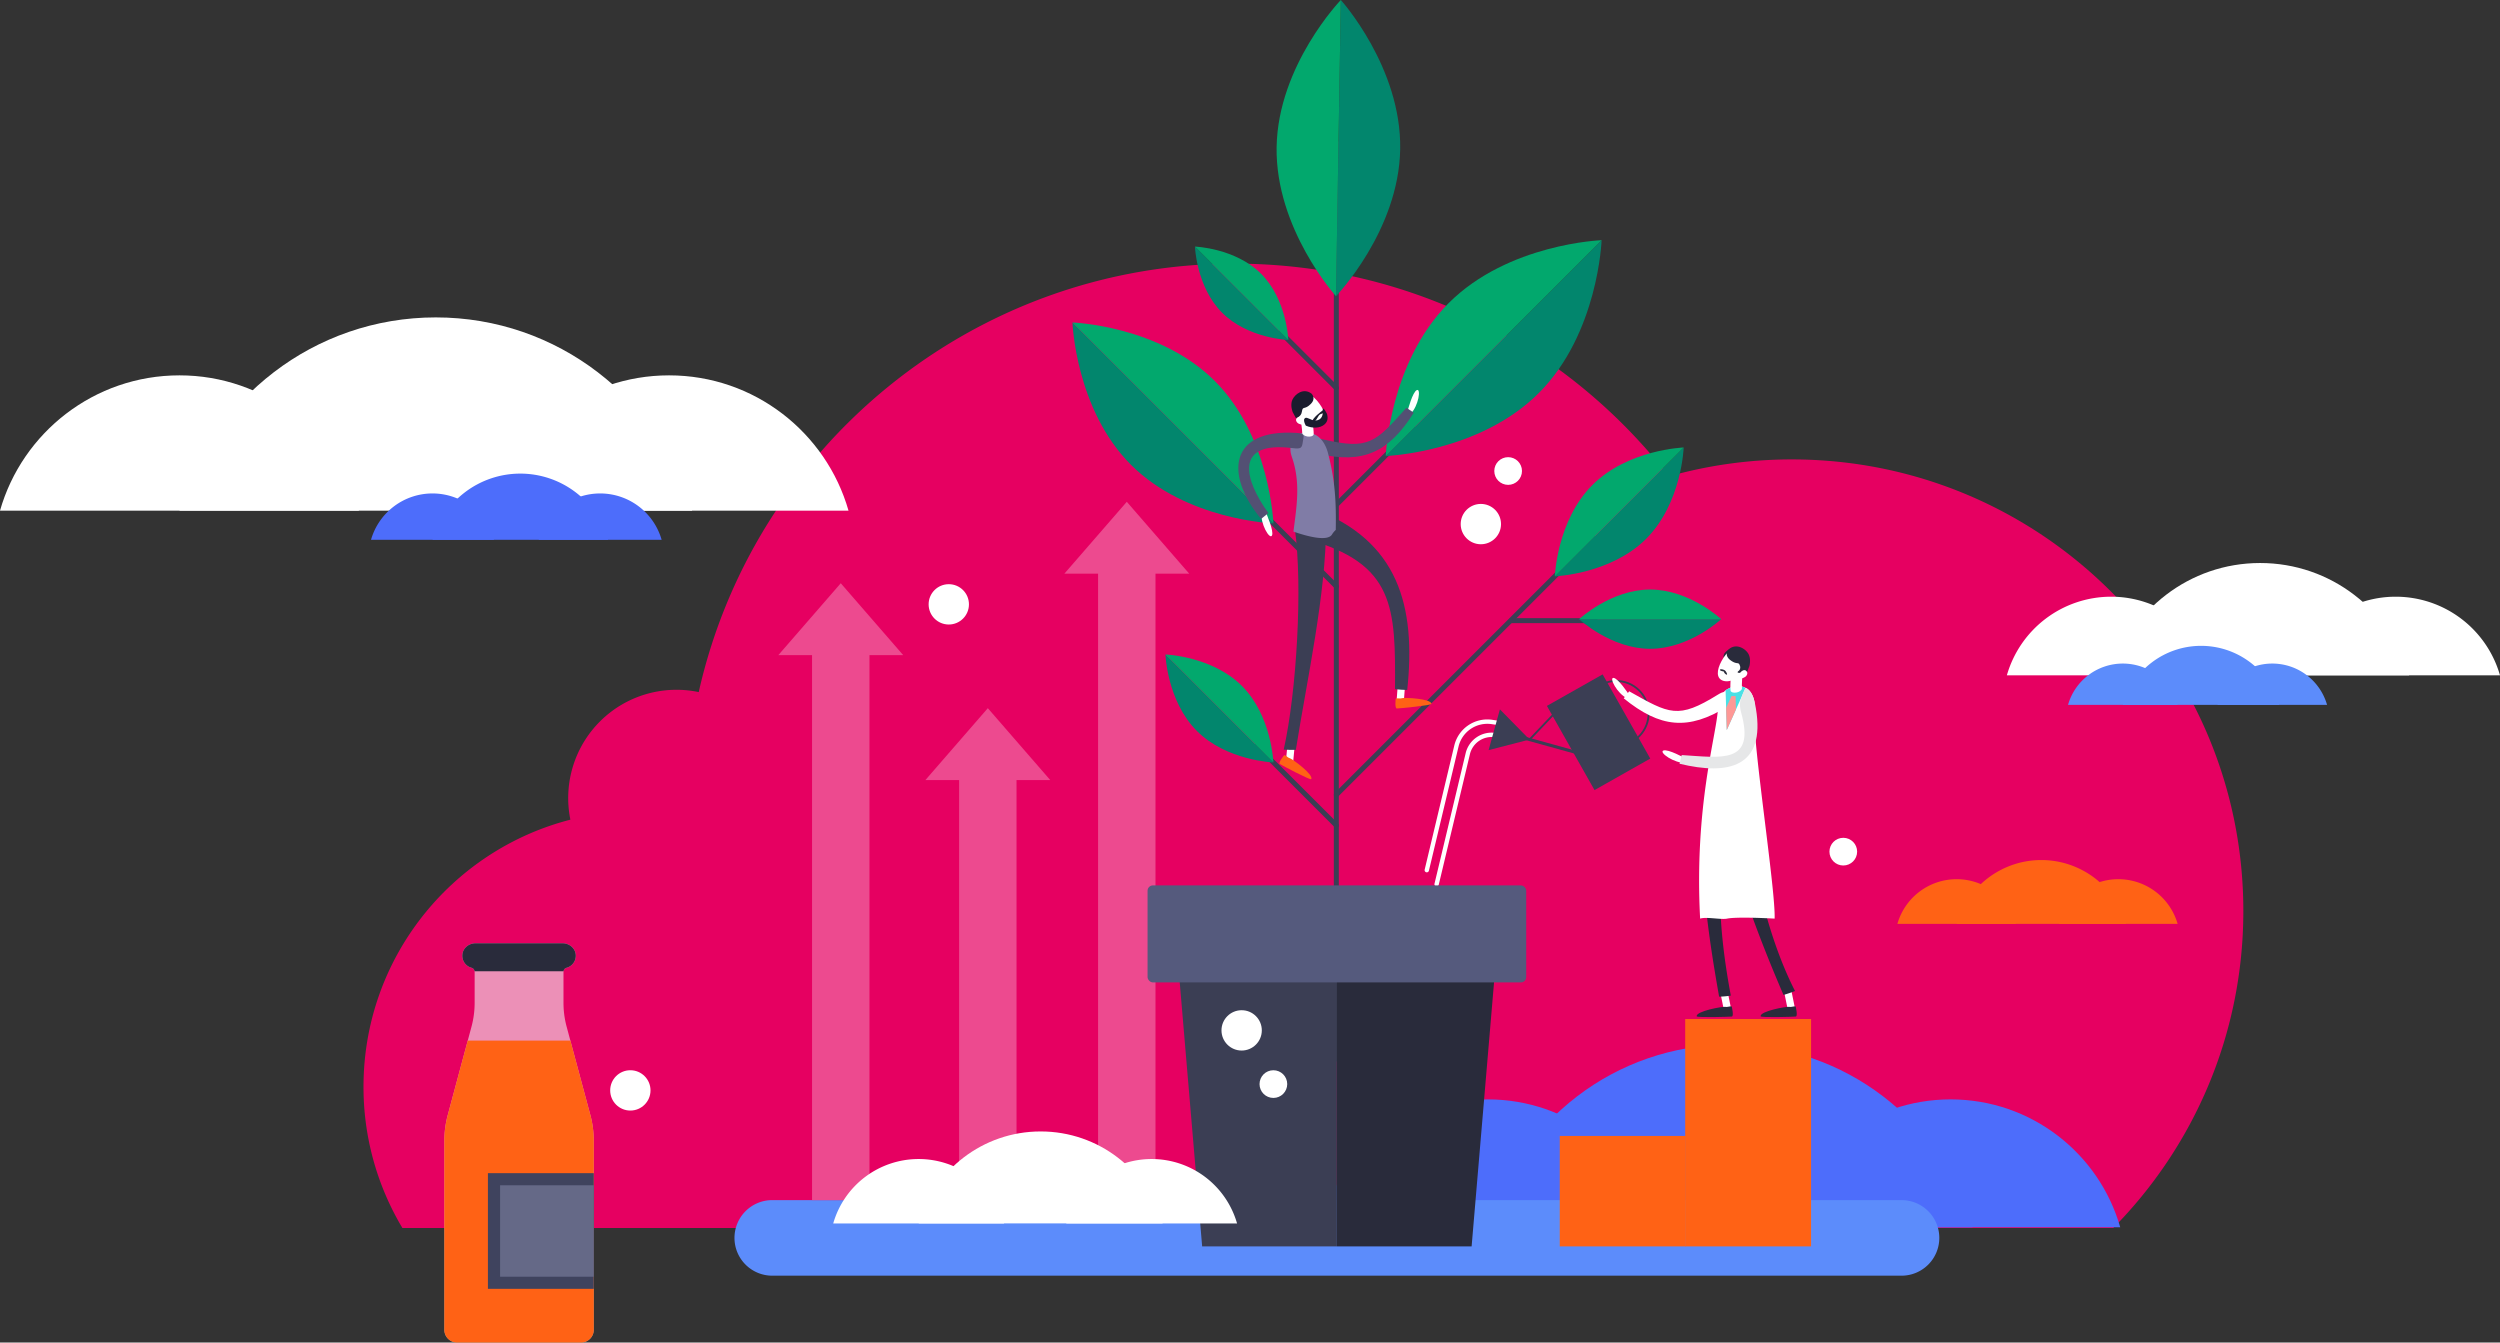 <svg xmlns="http://www.w3.org/2000/svg" viewBox="0 0 3997.39 2146.62"><rect x="0" y="0" width="3997.39" height="2146.62" fill="#333333" stroke="none"/><g data-name="Layer 2"><g data-name="Layer 1"><path d="M2865.06,734.59a723.08,723.08,0,0,0-196.58,27.08c-160.71-206.93-411.88-340.13-694.19-340.13-418.73,0-769,293-857.06,685.08a173.16,173.16,0,0,0-205.22,204c-190.22,48.88-330.78,221.53-330.78,427a438.76,438.76,0,0,0,62.22,225.92H3379c128.63-130.37,208-309.41,208-507C3587,1057.8,3263.78,734.59,2865.06,734.59Z" style="fill:#e60061"/><path d="M2378.92,1757.88c-128.87,0-237.55,86.44-271.25,204.49h542.5C2616.47,1844.32,2507.79,1757.88,2378.92,1757.88Z" style="fill:#4d6dfb"/><path d="M3118.92,1757.88c-128.87,0-237.55,86.44-271.24,204.49h542.49C3356.48,1844.32,3247.8,1757.88,3118.92,1757.88Z" style="fill:#4d6dfb"/><path d="M2766.37,1670.28c-184.08,0-339.32,123.46-387.45,292.09h774.9C3105.69,1793.74,2950.45,1670.28,2766.37,1670.28Z" style="fill:#4d6dfb"/><path d="M3128.61,1405.78a98.58,98.58,0,0,0-94.77,71.45h189.54A98.58,98.58,0,0,0,3128.61,1405.78Z" style="fill:#ff6215"/><path d="M3387.15,1405.78a98.6,98.6,0,0,0-94.77,71.45h189.54A98.58,98.58,0,0,0,3387.15,1405.78Z" style="fill:#ff6215"/><path d="M3264,1375.17a140.82,140.82,0,0,0-135.37,102.06h270.73A140.81,140.81,0,0,0,3264,1375.17Z" style="fill:#ff6215"/><line x1="2136.72" y1="1693.36" x2="2136.72" y2="228.41" style="fill:none;stroke:#3b3e54;stroke-linecap:round;stroke-linejoin:round;stroke-width:8px"/><line x1="2136.72" y1="807.21" x2="2259.72" y2="684.21" style="fill:none;stroke:#3b3e54;stroke-linecap:round;stroke-linejoin:round;stroke-width:8px"/><line x1="2136.72" y1="937.55" x2="2009.23" y2="810.06" style="fill:none;stroke:#3b3e54;stroke-linecap:round;stroke-linejoin:round;stroke-width:8px"/><line x1="2136.72" y1="620.36" x2="2047.61" y2="531.25" style="fill:none;stroke:#3b3e54;stroke-linecap:round;stroke-linejoin:round;stroke-width:8px"/><path d="M2560.9,384.07,2215.82,729.15s149.23-5.26,244.52-100.55S2560.9,384.07,2560.9,384.07Z" style="fill:#02866d"/><path d="M2316.37,484.62c-95.29,95.29-100.55,244.53-100.55,244.53L2560.9,384.07S2411.66,389.33,2316.37,484.62Z" style="fill:#02a86d"/><path d="M2060,543.65,1910.66,394.29s2.27,64.59,43.52,105.84S2060,543.65,2060,543.65Z" style="fill:#02866d"/><path d="M2016.49,437.81c-41.24-41.24-105.83-43.52-105.83-43.52L2060,543.65S2057.74,479.06,2016.49,437.81Z" style="fill:#02a86d"/><path d="M2036.08,836.91,1714.8,515.63s4.9,139,93.62,227.66S2036.08,836.91,2036.08,836.91Z" style="fill:#02866d"/><path d="M1942.46,609.25c-88.71-88.72-227.66-93.62-227.66-93.62l321.28,321.28S2031.18,698,1942.46,609.25Z" style="fill:#02a86d"/><line x1="2136.72" y1="1319.74" x2="2009.23" y2="1192.24" style="fill:none;stroke:#3b3e54;stroke-linecap:round;stroke-linejoin:round;stroke-width:8px"/><path d="M2036.08,1219.09l-172.6-172.59s2.63,74.64,50.29,122.3S2036.08,1219.09,2036.08,1219.09Z" style="fill:#02866d"/><path d="M1985.79,1096.79c-47.67-47.66-122.31-50.29-122.31-50.29l172.6,172.59S2033.45,1144.45,1985.79,1096.79Z" style="fill:#02a86d"/><line x1="2136.72" y1="1270.92" x2="2547.33" y2="860.32" style="fill:none;stroke:#3b3e54;stroke-linecap:round;stroke-linejoin:round;stroke-width:8px"/><path d="M2692.16,715.48l-206,206s89.11-3.14,146-60S2692.16,715.48,2692.16,715.48Z" style="fill:#02866d"/><path d="M2546.15,775.52c-56.9,56.9-60,146-60,146l206-206S2603.05,718.62,2546.15,775.52Z" style="fill:#02a86d"/><line x1="2416.13" y1="992.33" x2="2550.88" y2="992.33" style="fill:none;stroke:#3b3e54;stroke-linecap:round;stroke-linejoin:round;stroke-width:8px"/><path d="M2752.17,990H2524.9s50.88,47.41,113.63,47.41S2752.17,990,2752.17,990Z" style="fill:#02866d"/><path d="M2638.53,942.63c-62.75,0-113.63,47.41-113.63,47.41h227.27S2701.29,942.63,2638.53,942.63Z" style="fill:#02a86d"/><path d="M2062.59,1223.2a5.71,5.71,0,0,1-1.17,0,5.81,5.81,0,0,1-5.25-6.33l3.86-41.64a5.82,5.82,0,1,1,11.58,1.08l-3.86,41.64A5.82,5.82,0,0,1,2062.59,1223.2Z" style="fill:#fff"/><path d="M2053.15,1207.82s-9.83,11.83-6.78,13.79,48.85,26.25,50.19,24.23c4.55-6.91-30.12-32.41-34.21-33.49S2054.54,1206.08,2053.15,1207.82Z" style="fill:#ff6215"/><path d="M2251.06,655.79s7.53-29,14.43-32.1,2.85,25.35-10.08,38.06Z" style="fill:#fff"/><path d="M2248.72,652c4,2.77,8,5.29,11.88,7.91-40,63.46-81,82.29-152.64,65.65-11-2.54-11.34-6.49-8.33-15.38-1.17-1.29-1.22-1.16,0,0,3-8.88,5.78-10,16.91-7.4C2189.28,719.62,2199.2,707.37,2248.72,652Z" style="fill:#535073"/><path d="M2239.81,1124.38a6.52,6.52,0,0,1-1.17,0,5.81,5.81,0,0,1-5.37-6.23l3.13-41.7a5.81,5.81,0,1,1,11.59.87l-3.12,41.7A5.84,5.84,0,0,1,2239.81,1124.38Z" style="fill:#fff"/><path d="M2250.08,1103.28c-6.54-.17-13-.65-19.53-1.33.78-129.9.49-201-142.43-240.31,4.28-16.06,8.11-32.13,12.81-48.08C2235.88,864.7,2264.45,969,2250.08,1103.28Z" style="fill:#3b3e54"/><path d="M2072,1199c-6.48.11-12.92.06-19.39-.39,20.73-92.68,30.58-262,17.73-353.5,16.62-2.33,33.29-4.46,50-6C2120.3,950.14,2089.76,1086.81,2072,1199Z" style="fill:#3b3e54"/><path d="M2231.62,1117.63s-1.69,15.28,1.93,15.24,55.24-5,55.23-7.42c0-8.27-43-10.46-47-9.11S2231.81,1115.41,2231.62,1117.63Z" style="fill:#ff6215"/><path d="M2068.16,850c21.34,7.42,54.34,16.47,61.66,4.61a32.32,32.32,0,0,1,6-7.28c.74-44.2-.87-78.76-12.47-123-7.18-27.24-24.26-30.83-25.33-31.1-19.69-4.92-34.89,4.76-34.68,25.89.1,7,2.56,11.45,4.93,19.84C2079,776.82,2073,811.63,2068.16,850Z" style="fill:#807ca6"/><path d="M2024.52,820.52s12.91,28.72,9.29,35.77-19-18.88-16.78-37.78Z" style="fill:#fff"/><path d="M2028.07,820.34c-3.88,3.31-7.88,6.41-11.68,9.42-58.23-70.54-51.22-143.65,55.17-137.66,16.27.91,13.07,3.62,11.61,14.25,2,1.21,2.06,1,0,0-1.46,10.64-3,11.82-17.16,10.09C1973.11,705.09,1989.07,766.29,2028.07,820.34Z" style="fill:#535073"/><path d="M2076.16,665.75c11.42,13.37,30,16.25,38.18,9.27s2.85-21.19-8.58-34.56-23.87-14.52-32.05-7.54S2064.73,652.37,2076.16,665.75Z" style="fill:#fff"/><path d="M2078.21,662.3l18.18-3.3c.45,2.49,4.34,26.23,4.15,35.31-.45,2.83-4.91,4.48-10,3.68-4.56-.71-8-3.16-8.35-5.7h0C2082.31,686.84,2079.78,671,2078.21,662.3Z" style="fill:#fff"/><path d="M2115.47,655.86l-.58.41c-2.95,2.14-16.34,12.14-17,18.31-.77,6.94,7.43-3.62,9.71-8.3s5.81-4.55,8.78-5.86S2120.25,655.05,2115.47,655.86Z" style="fill:#1a1c2e"/><path d="M2074.06,675.5c2.66,3.11,9.16,4.45,11.41,2.52s.66-4.93-2-8-7-4.47-9.23-2.54S2071.4,672.38,2074.06,675.5Z" style="fill:#fff"/><path d="M2066.94,658.89s-4.5-11-.44-19.81,17.43-19.32,30.36-9.85c0,0,8.56,7.57-1.45,17.12s-12.33,2.29-13.71,11.72-9.22,8.95-9.3,10.95Z" style="fill:#1a1c2e"/><path d="M2085.72,669.59c2.31-3.26,5.18-1,12.13,1.81s18.38.33,17.2-14.91c-.75-9.72,6.75,5.34,6.76,5.35,2.13,7.77.62,12.83-4.23,17-6.7,5.72-18.46,6.57-29.62,1.75C2085.79,676.91,2084.14,671.81,2085.72,669.59Z" style="fill:#1a1c2e"/><path d="M2411.45,1158.28l-25.76-3.86a50.79,50.79,0,0,0-56.93,38.43l-47.39,198.47" style="fill:none;stroke:#fff;stroke-linecap:round;stroke-linejoin:round;stroke-width:7px"/><path d="M2427.21,1180.81l-36.26-5.43a39.23,39.23,0,0,0-44,29.68l-49.86,208.79" style="fill:none;stroke:#fff;stroke-linecap:round;stroke-linejoin:round;stroke-width:7px"/><rect x="2504.85" y="1093.25" width="102.39" height="154.66" transform="translate(-245.03 1410.64) rotate(-29.5)" style="fill:#3b3e54"/><circle cx="2584.15" cy="1140.48" r="51.78" transform="translate(786.35 3319.1) rotate(-74.28)" style="fill:none;stroke:#3b3e54;stroke-miterlimit:10;stroke-width:3px"/><polygon points="2445.69 1182.49 2398.27 1134.24 2380.2 1199.43 2445.69 1182.49" style="fill:#3b3e54"/><line x1="2524.9" y1="1204.45" x2="2419.17" y2="1175.14" style="fill:none;stroke:#3b3e54;stroke-miterlimit:10;stroke-width:5px"/><line x1="2445.69" y1="1182.49" x2="2489.81" y2="1136.17" style="fill:none;stroke:#3b3e54;stroke-miterlimit:10;stroke-width:3px"/><path d="M287,600.18C150.62,600.18,35.64,691.62,0,816.51H573.9C538.25,691.62,423.28,600.18,287,600.18Z" style="fill:#fff"/><path d="M1069.78,600.18c-136.33,0-251.3,91.44-286.94,216.33h573.89C1321.09,691.62,1206.11,600.18,1069.78,600.18Z" style="fill:#fff"/><path d="M696.82,507.51c-194.73,0-359,130.6-409.87,309h819.74C1055.78,638.11,891.56,507.51,696.82,507.51Z" style="fill:#fff"/><path d="M3375.65,954.1a173.47,173.47,0,0,0-166.77,125.73h333.54A173.49,173.49,0,0,0,3375.65,954.1Z" style="fill:#fff"/><path d="M3830.62,954.1a173.49,173.49,0,0,0-166.77,125.73h333.54A173.47,173.47,0,0,0,3830.62,954.1Z" style="fill:#fff"/><path d="M3613.86,900.24c-113.18,0-208.62,75.91-238.21,179.59h476.42C3822.48,976.15,3727,900.24,3613.86,900.24Z" style="fill:#fff"/><path d="M3040.44,2039.76H1234.82a60.42,60.42,0,0,1-60.42-60.42h0a60.42,60.42,0,0,1,60.42-60.42H3040.44a60.42,60.42,0,0,1,60.42,60.42h0A60.42,60.42,0,0,1,3040.44,2039.76Z" style="fill:#5c8cfb"/><path d="M3394.3,1061a91.13,91.13,0,0,0-87.6,66h175.2A91.12,91.12,0,0,0,3394.3,1061Z" style="fill:#5c8cfb"/><path d="M3633.27,1061a91.12,91.12,0,0,0-87.59,66h175.19A91.12,91.12,0,0,0,3633.27,1061Z" style="fill:#5c8cfb"/><path d="M3519.42,1032.67A130.16,130.16,0,0,0,3394.3,1127h250.24A130.16,130.16,0,0,0,3519.42,1032.67Z" style="fill:#5c8cfb"/><rect x="1755.8" y="894.37" width="91.79" height="1024.55" style="fill:#ed4a8f"/><polygon points="1801.69 802.34 1701.88 917.27 1901.51 917.27 1801.69 802.34" style="fill:#ed4a8f"/><rect x="1533.59" y="1223.24" width="91.79" height="695.68" style="fill:#ed4a8f"/><polygon points="1579.48 1132.33 1479.67 1247.26 1679.3 1247.26 1579.48 1132.33" style="fill:#ed4a8f"/><rect x="1298.45" y="1016.97" width="91.79" height="901.95" style="fill:#ed4a8f"/><polygon points="1344.35 932.57 1244.53 1047.5 1444.16 1047.5 1344.35 932.57" style="fill:#ed4a8f"/><polygon points="1878.11 1473.89 1922.19 1992.93 2137.63 1992.93 2137.63 1473.89 1878.11 1473.89" style="fill:#3b3e54"/><polygon points="2397.15 1473.89 2137.63 1473.89 2137.63 1992.93 2353.06 1992.93 2397.15 1473.89" style="fill:#292b3b"/><rect x="1834.9" y="1415.72" width="605.45" height="155.11" rx="8.52" style="fill:#555a7d"/><rect x="2694.57" y="1629.4" width="201.26" height="363.53" style="fill:#ff6215"/><rect x="2493.97" y="1816.33" width="201.26" height="176.6" style="fill:#ff6215"/><path d="M1468.86,1853.23a142.07,142.07,0,0,0-136.57,103h273.15A142.08,142.08,0,0,0,1468.86,1853.23Z" style="fill:#fff"/><path d="M1841.46,1853.23a142.08,142.08,0,0,0-136.58,103H1978A142.06,142.06,0,0,0,1841.46,1853.23Z" style="fill:#fff"/><path d="M1664,1809.13c-92.69,0-170.85,62.16-195.09,147.07H1859C1834.79,1871.29,1756.63,1809.13,1664,1809.13Z" style="fill:#fff"/><path d="M691.52,789a102.24,102.24,0,0,0-98.28,74.1H789.8A102.24,102.24,0,0,0,691.52,789Z" style="fill:#4d6dfb"/><path d="M959.65,789a102.23,102.23,0,0,0-98.28,74.1h196.56A102.24,102.24,0,0,0,959.65,789Z" style="fill:#4d6dfb"/><path d="M831.91,757.28A146.05,146.05,0,0,0,691.52,863.12H972.29A146,146,0,0,0,831.91,757.28Z" style="fill:#4d6dfb"/><circle cx="2367.83" cy="837.99" r="32.24" style="fill:#fff"/><circle cx="1985.34" cy="1647.53" r="32.24" style="fill:#fff"/><circle cx="1007.9" cy="1743.5" r="32.24" style="fill:#fff"/><circle cx="1517.07" cy="966.33" r="32.24" style="fill:#fff"/><circle cx="2411.45" cy="753.13" r="22.14" style="fill:#fff"/><circle cx="2036.08" cy="1733.41" r="22.14" style="fill:#fff"/><circle cx="2947.34" cy="1361.75" r="22.14" style="fill:#fff"/><path d="M2143.94,0l-7.77,473.61s100.54-104.4,102.68-235.18S2143.94,0,2143.94,0Z" style="fill:#02866d"/><path d="M2041.25,235.18c-2.14,130.79,94.92,238.43,94.92,238.43L2143.94,0S2043.4,104.4,2041.25,235.18Z" style="fill:#02a86d"/><path d="M901,1603.48v-49.9a6.43,6.43,0,0,1,4.93-6.14,19.92,19.92,0,0,0,14.72-20.39c-.6-10.75-10.25-18.8-21-18.8H760.27c-10.78,0-20.43,8-21,18.8A19.92,19.92,0,0,0,754,1547.44a6.43,6.43,0,0,1,4.93,6.14v49.9a146.23,146.23,0,0,1-5,38L715.9,1783a158.63,158.63,0,0,0-5.44,41.24v301.94a20.48,20.48,0,0,0,20.48,20.49h198a20.48,20.48,0,0,0,20.48-20.49V1824.19A159.05,159.05,0,0,0,944,1783l-38-141.44A146.66,146.66,0,0,1,901,1603.48Z" style="fill:#f0f0f0;opacity:0.6"/><path d="M912,1663.87H747.87L715.9,1783a158.63,158.63,0,0,0-5.44,41.24v301.94a20.48,20.48,0,0,0,20.48,20.49h198a20.48,20.48,0,0,0,20.48-20.49V1824.19A158.63,158.63,0,0,0,944,1783Z" style="fill:#ff6215"/><path d="M905.9,1547.44a19.92,19.92,0,0,0,14.72-20.39c-.6-10.75-10.25-18.8-21-18.8H760.27c-10.78,0-20.43,8-21,18.8A19.92,19.92,0,0,0,754,1547.44a6.42,6.42,0,0,1,4.83,5.58H901.07A6.42,6.42,0,0,1,905.9,1547.44Z" style="fill:#292b3b"/><rect x="780.15" y="1875.84" width="169.26" height="184.95" style="fill:#3f435e"/><rect x="799.64" y="1895.22" width="149.77" height="146.19" style="fill:#656987"/><path d="M2604,1109.65s-16.48-25.05-24-25.75,5.47,24.92,21.79,32.8Z" style="fill:#fff"/><path d="M2605,1105.35c-2.89,3.91-5.85,7.57-8.7,11.3,58.27,47.24,103.19,51.87,165.65,13.07,9.55-5.93,8.65-9.79,2.94-17.24.69-1.6.78-1.49,0,0-5.71-7.45-8.69-7.58-18.39-1.57C2683,1150.22,2669.66,1141.81,2605,1105.35Z" style="fill:#fff"/><circle cx="2791.34" cy="1220.4" r="15.41" transform="translate(595.64 3332.23) rotate(-67.5)" style="fill:#656987"/><path d="M2796.42,1220.4a5.09,5.09,0,1,0-5.08,5.09A5.08,5.08,0,0,0,2796.42,1220.4Z" style="fill:#8589a8"/><path d="M2766.79,1037.44s-14.59,5.82-10.14,16.17S2774.87,1039.66,2766.79,1037.44Z" style="fill:#292b3b"/><path d="M2864,1617.71a5.88,5.88,0,0,0,5.76-7l-8.42-41.35a5.87,5.87,0,0,0-11.5,2.34l8.42,41.35A5.87,5.87,0,0,0,2864,1617.71Z" style="fill:#fff"/><path d="M2871.33,1609.91s3.64,15.09,0,15.51-55.92,2-56.23-.42c-1-8.28,41.71-15.93,45.9-15.09S2870.86,1607.72,2871.33,1609.91Z" style="fill:#292b3b"/><path d="M2761.73,1617.71a5.88,5.88,0,0,0,5.76-7l-8.42-41.35a5.87,5.87,0,1,0-11.5,2.34L2756,1613A5.87,5.87,0,0,0,2761.73,1617.71Z" style="fill:#fff"/><path d="M2748.82,1593.66a154.18,154.18,0,0,0,18.69-1.72c-18.6-99.4-32.67-232.81,17-325.71q-22.64-11.12-45.48-21.81C2702.74,1325.36,2733.69,1508.15,2748.82,1593.66Z" style="fill:#292b3b"/><path d="M2851.74,1590.85a193,193,0,0,0,18.42-6.28c-46.52-90.91-80.57-234-72.43-337.52-16.91-.87-33.86-1.43-50.79-1.92C2753.28,1348.71,2811.49,1497.48,2851.74,1590.85Z" style="fill:#292b3b"/><path d="M2769.07,1609.91s3.64,15.09,0,15.51-55.92,2-56.22-.42c-1-8.28,41.7-15.93,45.89-15.09S2768.6,1607.72,2769.07,1609.91Z" style="fill:#292b3b"/><path d="M2718.43,1468.84c9.91-3.31,33.26,2,43.11,0,14.51-3,61.62-.85,76,0,1.83-45-35.57-283.73-32.28-327.86.71-9.28,1.17-14.81-.55-21.76-2.33-9.36-7.2-15.82-13.52-19.24-7.75-4.25-17.66-3.92-27.68,1.2a22.82,22.82,0,0,0-4.35,2.63c-5.94,4.54-11.42,13.41-12.29,30.14C2744.61,1175.71,2708.85,1288.85,2718.43,1468.84Z" style="fill:#fff"/><path d="M2759.12,1103.8,2760,1132l1,35.37,14.7-32.87,15.44-34.49c-7.75-4.25-17.66-3.92-27.68,1.2A22.82,22.82,0,0,0,2759.12,1103.8Z" style="fill:#49e1e6"/><path d="M2789,1072.7c-9.68,14.88-27.9,20.2-37,14.29s-5.62-20.83,4.05-35.71,22-17.65,31.07-11.74S2798.68,1057.82,2789,1072.7Z" style="fill:#fff"/><path d="M2786.85,1070.24l-18.55-1.81c-.25,2.54-2.2,26.73-1.26,35.85.69,2.81,5.31,4.1,10.34,2.88,4.52-1.1,7.79-3.85,7.92-6.43h0C2784.75,1095.26,2786,1079.12,2786.85,1070.24Z" style="fill:#fff"/><polygon points="2759.97 1131.96 2761.01 1167.33 2775.71 1134.46 2775.13 1113 2768.64 1113 2759.97 1131.96" style="fill:#fe9896"/><path d="M2795.17,1044.76c-5.22-8.29-20-17-31.66-5.88,0,0-7.58,8.7,3.69,16.95s12.63.67,15.25,9.92l.06.19c.2,2,0,5-2.51,6.83-4,3,0,3.7,5.21,2.63a16.34,16.34,0,0,0,4.51-1.65c1.85.67,3.33.89,3.48,1.73l4.13-10.85S2800.39,1053.05,2795.17,1044.76Z" style="fill:#292b3b"/><path d="M2792.63,1080.13c-2.25,3.46-8.57,5.66-11.08,4s-1.31-4.85.94-8.32,6.4-5.38,8.9-3.75S2794.88,1076.67,2792.63,1080.13Z" style="fill:#fff"/><path d="M2754,1070.35s3.34.63,4.92,2.5,3.12,5.3,2.41,5.85c-.5.39-3.88-1-5.21-5.09a14.69,14.69,0,0,1-4.83-1.29C2748.9,1071.17,2750.33,1069.49,2754,1070.35Z" style="fill:#292b3b"/><path d="M2694.43,1212.4s-27.51-15.31-34.84-12.31,17.19,20.54,36.21,19.94Z" style="fill:#fff"/><path d="M2689,1207.31c-1.13,4.8-2.28,9.56-3.53,13.88,78.91,19.09,137.69,5.24,122.19-88-2.81-16.94-6.81-29.29-15.89-33.28-2.1-.93-8.49,18.49-8.35,18.7-.37-.54-3,7.78.53,20.54C2807.34,1222.6,2752.06,1211.16,2689,1207.31Z" style="fill:#e6e7e8"/></g></g></svg>